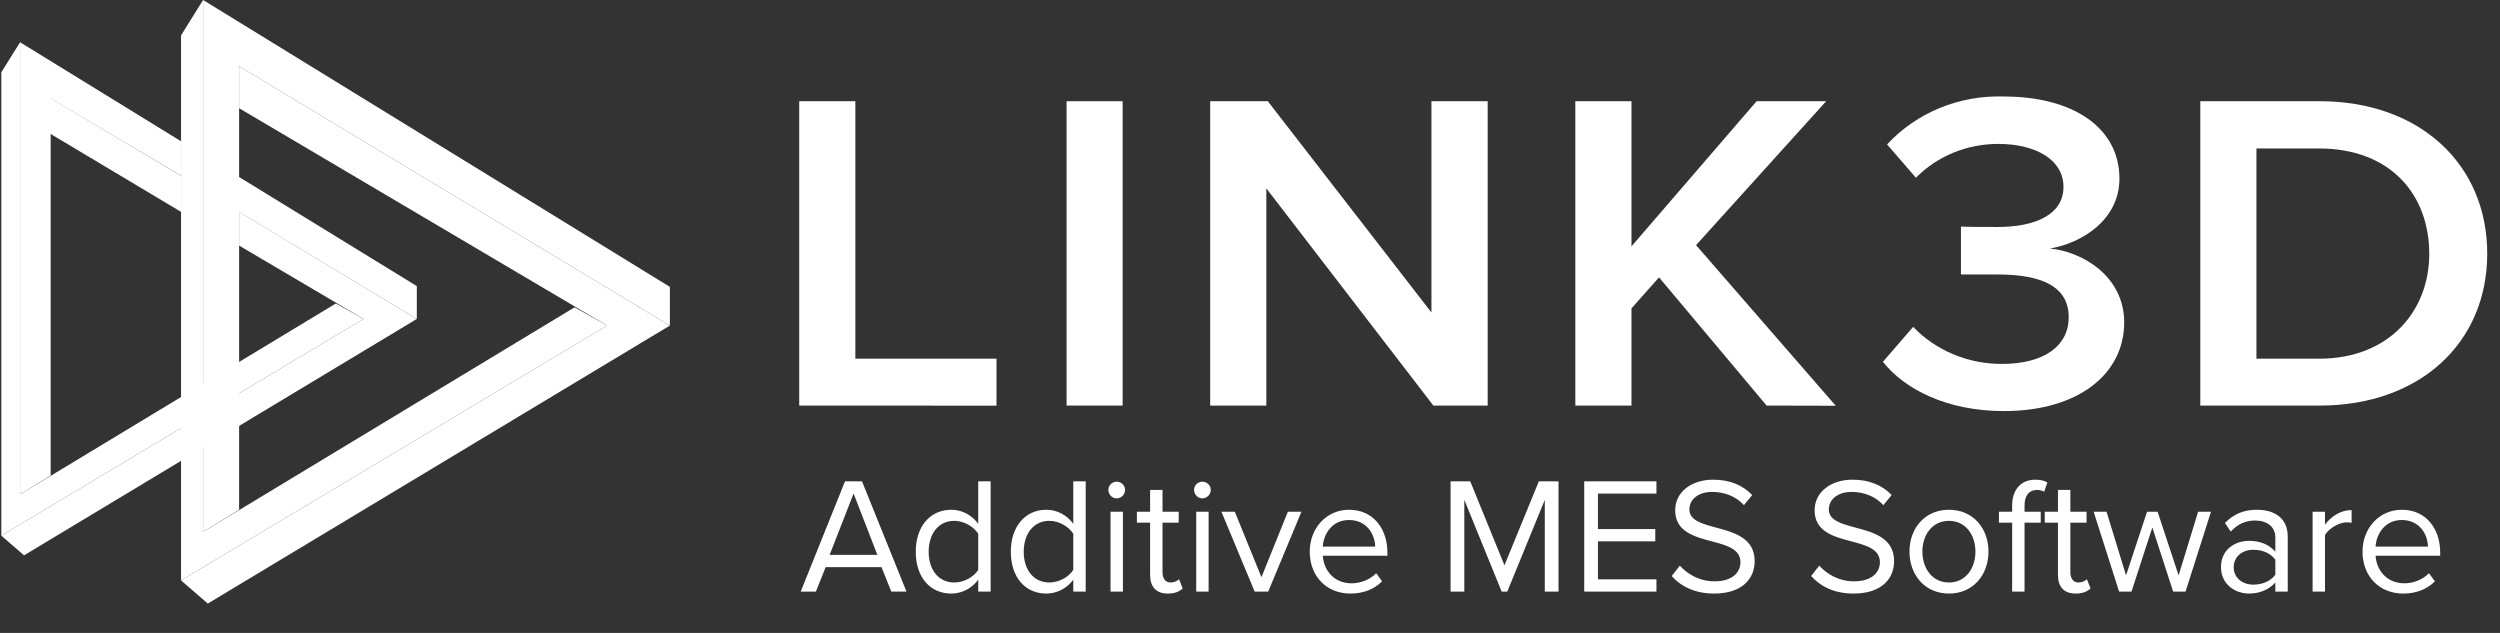<svg width="158" height="40" viewBox="0 0 158 40" fill="none" xmlns="http://www.w3.org/2000/svg">
<rect x="0" y="0" width="158" height="40" fill="#333333" stroke="none"/>
<path d="M50.511 25.632V6.397H54.058V22.668H62.978V25.638L50.511 25.632Z" fill="white"/>
<path d="M67.408 25.632V6.397H70.95V25.632H67.408Z" fill="white"/>
<path d="M90.589 25.632L80.032 11.905V25.632H76.484V6.397H80.125L90.467 19.749V6.397H94.021V25.632H90.589Z" fill="white"/>
<path d="M111.65 25.632L104.851 17.53L103.109 19.489V25.632H99.561V6.397H103.109V15.57L111.017 6.397H115.413L107.191 15.493L116.017 25.643L111.65 25.632Z" fill="white"/>
<path d="M119.001 22.867L120.912 20.659C121.624 21.401 122.491 21.993 123.458 22.396C124.426 22.799 125.471 23.005 126.527 23C129.198 23 130.743 21.846 130.743 20.058C130.743 18.154 129.134 17.348 126.254 17.348C125.406 17.348 124.222 17.348 123.932 17.348V14.318C124.292 14.345 125.476 14.345 126.254 14.345C128.623 14.345 130.412 13.567 130.412 11.812C130.412 10.056 128.589 9.096 126.312 9.096C125.333 9.091 124.364 9.278 123.465 9.645C122.565 10.013 121.756 10.553 121.086 11.232L119.263 9.129C120.179 8.136 121.316 7.349 122.591 6.825C123.867 6.301 125.249 6.053 126.638 6.099C131.004 6.099 133.948 8.058 133.948 11.293C133.948 13.859 131.626 15.355 129.553 15.708C131.521 15.88 134.25 17.408 134.25 20.378C134.245 23.645 131.341 25.98 126.649 25.98C123.037 25.98 120.366 24.595 119.001 22.867Z" fill="white"/>
<path d="M139.059 25.632V6.397H146.607C152.919 6.397 157.193 10.377 157.193 16.029C157.193 21.68 152.919 25.632 146.607 25.632H139.059ZM153.529 16.045C153.529 12.325 151.102 9.383 146.561 9.383H142.607V22.668H146.584C150.98 22.668 153.529 19.666 153.529 16.045Z" fill="white"/>
<path d="M11.442 11.111L3.156 6.187V8.439L11.442 13.39" fill="white"/>
<path d="M42.335 18.131V20.576L15.112 4.189V32.217L12.836 33.613V0L42.335 18.131Z" fill="white"/>
<path d="M15.112 4.189V6.839L38.368 20.576L11.442 36.682L13.132 38.145L42.334 20.576L15.112 4.189Z" fill="white"/>
<path d="M36.313 19.423L38.368 20.576L11.442 36.682V2.235L12.836 0V33.613L36.313 19.423Z" fill="white"/>
<path d="M11.454 11.111L3.202 6.226V30.053L1.269 31.24V2.671L11.454 8.936" fill="white"/>
<path d="M15.095 11.177L26.343 18.082V20.157L15.095 13.385" fill="white"/>
<path d="M15.112 15.521L22.974 20.157L0.084 33.851L1.518 35.098L26.342 20.157L15.112 13.39" fill="white"/>
<path d="M21.227 19.18L22.974 20.157L0.084 33.851V4.565L1.269 2.671V31.24L21.227 19.18Z" fill="white"/>
<path d="M56.328 37.388H57.289L54.48 30.421H53.404L50.605 37.388H51.565L52.182 35.842H55.712L56.328 37.388ZM53.947 31.194L55.451 35.069H52.432L53.947 31.194ZM61.825 37.388H62.608V30.421H61.825V33.105C61.417 32.551 60.801 32.217 60.122 32.217C58.795 32.217 57.876 33.262 57.876 34.87C57.876 36.51 58.806 37.513 60.122 37.513C60.832 37.513 61.449 37.147 61.825 36.636V37.388ZM61.825 36.019C61.542 36.458 60.937 36.813 60.31 36.813C59.297 36.813 58.691 35.988 58.691 34.87C58.691 33.753 59.297 32.917 60.31 32.917C60.937 32.917 61.542 33.293 61.825 33.732V36.019ZM67.832 37.388H68.616V30.421H67.832V33.105C67.425 32.551 66.809 32.217 66.13 32.217C64.803 32.217 63.884 33.262 63.884 34.87C63.884 36.51 64.814 37.513 66.13 37.513C66.84 37.513 67.457 37.147 67.832 36.636V37.388ZM67.832 36.019C67.55 36.458 66.945 36.813 66.318 36.813C65.305 36.813 64.699 35.988 64.699 34.87C64.699 33.753 65.305 32.917 66.318 32.917C66.945 32.917 67.55 33.293 67.832 33.732V36.019ZM70.571 31.497C70.864 31.497 71.104 31.256 71.104 30.964C71.104 30.671 70.864 30.442 70.571 30.442C70.289 30.442 70.049 30.671 70.049 30.964C70.049 31.256 70.289 31.497 70.571 31.497ZM70.185 37.388H70.968V32.343H70.185V37.388ZM73.805 37.513C74.265 37.513 74.547 37.377 74.745 37.189L74.515 36.604C74.411 36.719 74.202 36.813 73.983 36.813C73.638 36.813 73.471 36.541 73.471 36.165V33.032H74.494V32.343H73.471V30.964H72.687V32.343H71.852V33.032H72.687V36.333C72.687 37.085 73.063 37.513 73.805 37.513ZM75.987 31.497C76.28 31.497 76.52 31.256 76.52 30.964C76.52 30.671 76.28 30.442 75.987 30.442C75.705 30.442 75.465 30.671 75.465 30.964C75.465 31.256 75.705 31.497 75.987 31.497ZM75.601 37.388H76.384V32.343H75.601V37.388ZM79.294 37.388H80.151L82.25 32.343H81.394L79.723 36.479L78.041 32.343H77.195L79.294 37.388ZM82.775 34.86C82.775 36.437 83.851 37.513 85.344 37.513C86.17 37.513 86.849 37.241 87.35 36.74L86.974 36.228C86.577 36.636 85.992 36.865 85.418 36.865C84.331 36.865 83.663 36.071 83.6 35.121H87.684V34.922C87.684 33.408 86.786 32.217 85.261 32.217C83.82 32.217 82.775 33.398 82.775 34.86ZM85.251 32.865C86.399 32.865 86.901 33.794 86.911 34.547H83.6C83.642 33.773 84.175 32.865 85.251 32.865ZM97.631 37.388H98.498V30.421H97.255L95.082 35.727L92.92 30.421H91.677V37.388H92.544V31.59L94.905 37.388H95.26L97.631 31.59V37.388ZM100.123 37.388H104.687V36.615H100.99V34.212H104.614V33.439H100.99V31.194H104.687V30.421H100.123V37.388ZM105.652 36.406C106.226 37.053 107.114 37.513 108.326 37.513C110.206 37.513 110.895 36.479 110.895 35.466C110.895 34.003 109.6 33.648 108.462 33.345C107.574 33.105 106.769 32.896 106.769 32.196C106.769 31.538 107.365 31.089 108.2 31.089C108.963 31.089 109.694 31.35 110.216 31.925L110.739 31.288C110.154 30.671 109.329 30.316 108.263 30.316C106.895 30.316 105.871 31.1 105.871 32.249C105.871 33.617 107.114 33.93 108.232 34.223C109.151 34.473 109.997 34.703 109.997 35.539C109.997 36.071 109.6 36.74 108.357 36.74C107.375 36.74 106.623 36.259 106.164 35.748L105.652 36.406ZM114.465 36.406C115.039 37.053 115.927 37.513 117.139 37.513C119.019 37.513 119.708 36.479 119.708 35.466C119.708 34.003 118.413 33.648 117.275 33.345C116.387 33.105 115.582 32.896 115.582 32.196C115.582 31.538 116.178 31.089 117.013 31.089C117.776 31.089 118.507 31.35 119.029 31.925L119.552 31.288C118.967 30.671 118.141 30.316 117.076 30.316C115.708 30.316 114.684 31.1 114.684 32.249C114.684 33.617 115.927 33.93 117.045 34.223C117.964 34.473 118.81 34.703 118.81 35.539C118.81 36.071 118.413 36.74 117.17 36.74C116.188 36.74 115.436 36.259 114.977 35.748L114.465 36.406ZM123.175 37.513C124.711 37.513 125.672 36.322 125.672 34.86C125.672 33.398 124.711 32.217 123.175 32.217C121.64 32.217 120.679 33.398 120.679 34.86C120.679 36.322 121.64 37.513 123.175 37.513ZM123.175 36.813C122.099 36.813 121.494 35.894 121.494 34.86C121.494 33.836 122.099 32.917 123.175 32.917C124.251 32.917 124.847 33.836 124.847 34.86C124.847 35.894 124.251 36.813 123.175 36.813ZM127.168 37.388H127.951V33.032H128.975V32.343H127.951V31.956C127.951 31.319 128.233 30.964 128.745 30.964C128.923 30.964 129.069 31.006 129.194 31.079L129.393 30.494C129.194 30.369 128.923 30.316 128.63 30.316C127.753 30.316 127.168 30.912 127.168 31.956V32.343H126.332V33.032H127.168V37.388ZM131.181 37.513C131.641 37.513 131.923 37.377 132.121 37.189L131.891 36.604C131.787 36.719 131.578 36.813 131.359 36.813C131.014 36.813 130.847 36.541 130.847 36.165V33.032H131.87V32.343H130.847V30.964H130.063V32.343H129.228V33.032H130.063V36.333C130.063 37.085 130.439 37.513 131.181 37.513ZM137.343 37.388H138.126L139.735 32.343H138.92L137.688 36.364L136.361 32.343H135.693L134.366 36.364L133.134 32.343H132.319L133.928 37.388H134.711L136.027 33.335L137.343 37.388ZM143.802 37.388H144.585V33.92C144.585 32.698 143.698 32.217 142.632 32.217C141.807 32.217 141.159 32.489 140.616 33.053L140.982 33.596C141.431 33.115 141.922 32.896 142.528 32.896C143.259 32.896 143.802 33.283 143.802 33.962V34.87C143.395 34.4 142.82 34.181 142.131 34.181C141.274 34.181 140.366 34.714 140.366 35.842C140.366 36.938 141.274 37.513 142.131 37.513C142.81 37.513 143.384 37.273 143.802 36.813V37.388ZM143.802 36.322C143.499 36.74 142.966 36.949 142.413 36.949C141.682 36.949 141.17 36.489 141.17 35.852C141.17 35.205 141.682 34.745 142.413 34.745C142.966 34.745 143.499 34.954 143.802 35.372V36.322ZM146.156 37.388H146.939V33.815C147.169 33.408 147.827 33.011 148.307 33.011C148.433 33.011 148.527 33.022 148.621 33.042V32.238C147.931 32.238 147.346 32.625 146.939 33.157V32.343H146.156V37.388ZM149.311 34.86C149.311 36.437 150.387 37.513 151.88 37.513C152.706 37.513 153.384 37.241 153.886 36.74L153.51 36.228C153.113 36.636 152.528 36.865 151.953 36.865C150.867 36.865 150.199 36.071 150.136 35.121H154.22V34.922C154.22 33.408 153.322 32.217 151.797 32.217C150.355 32.217 149.311 33.398 149.311 34.86ZM151.786 32.865C152.935 32.865 153.437 33.794 153.447 34.547H150.136C150.178 33.773 150.711 32.865 151.786 32.865Z" fill="white"/>
</svg>
